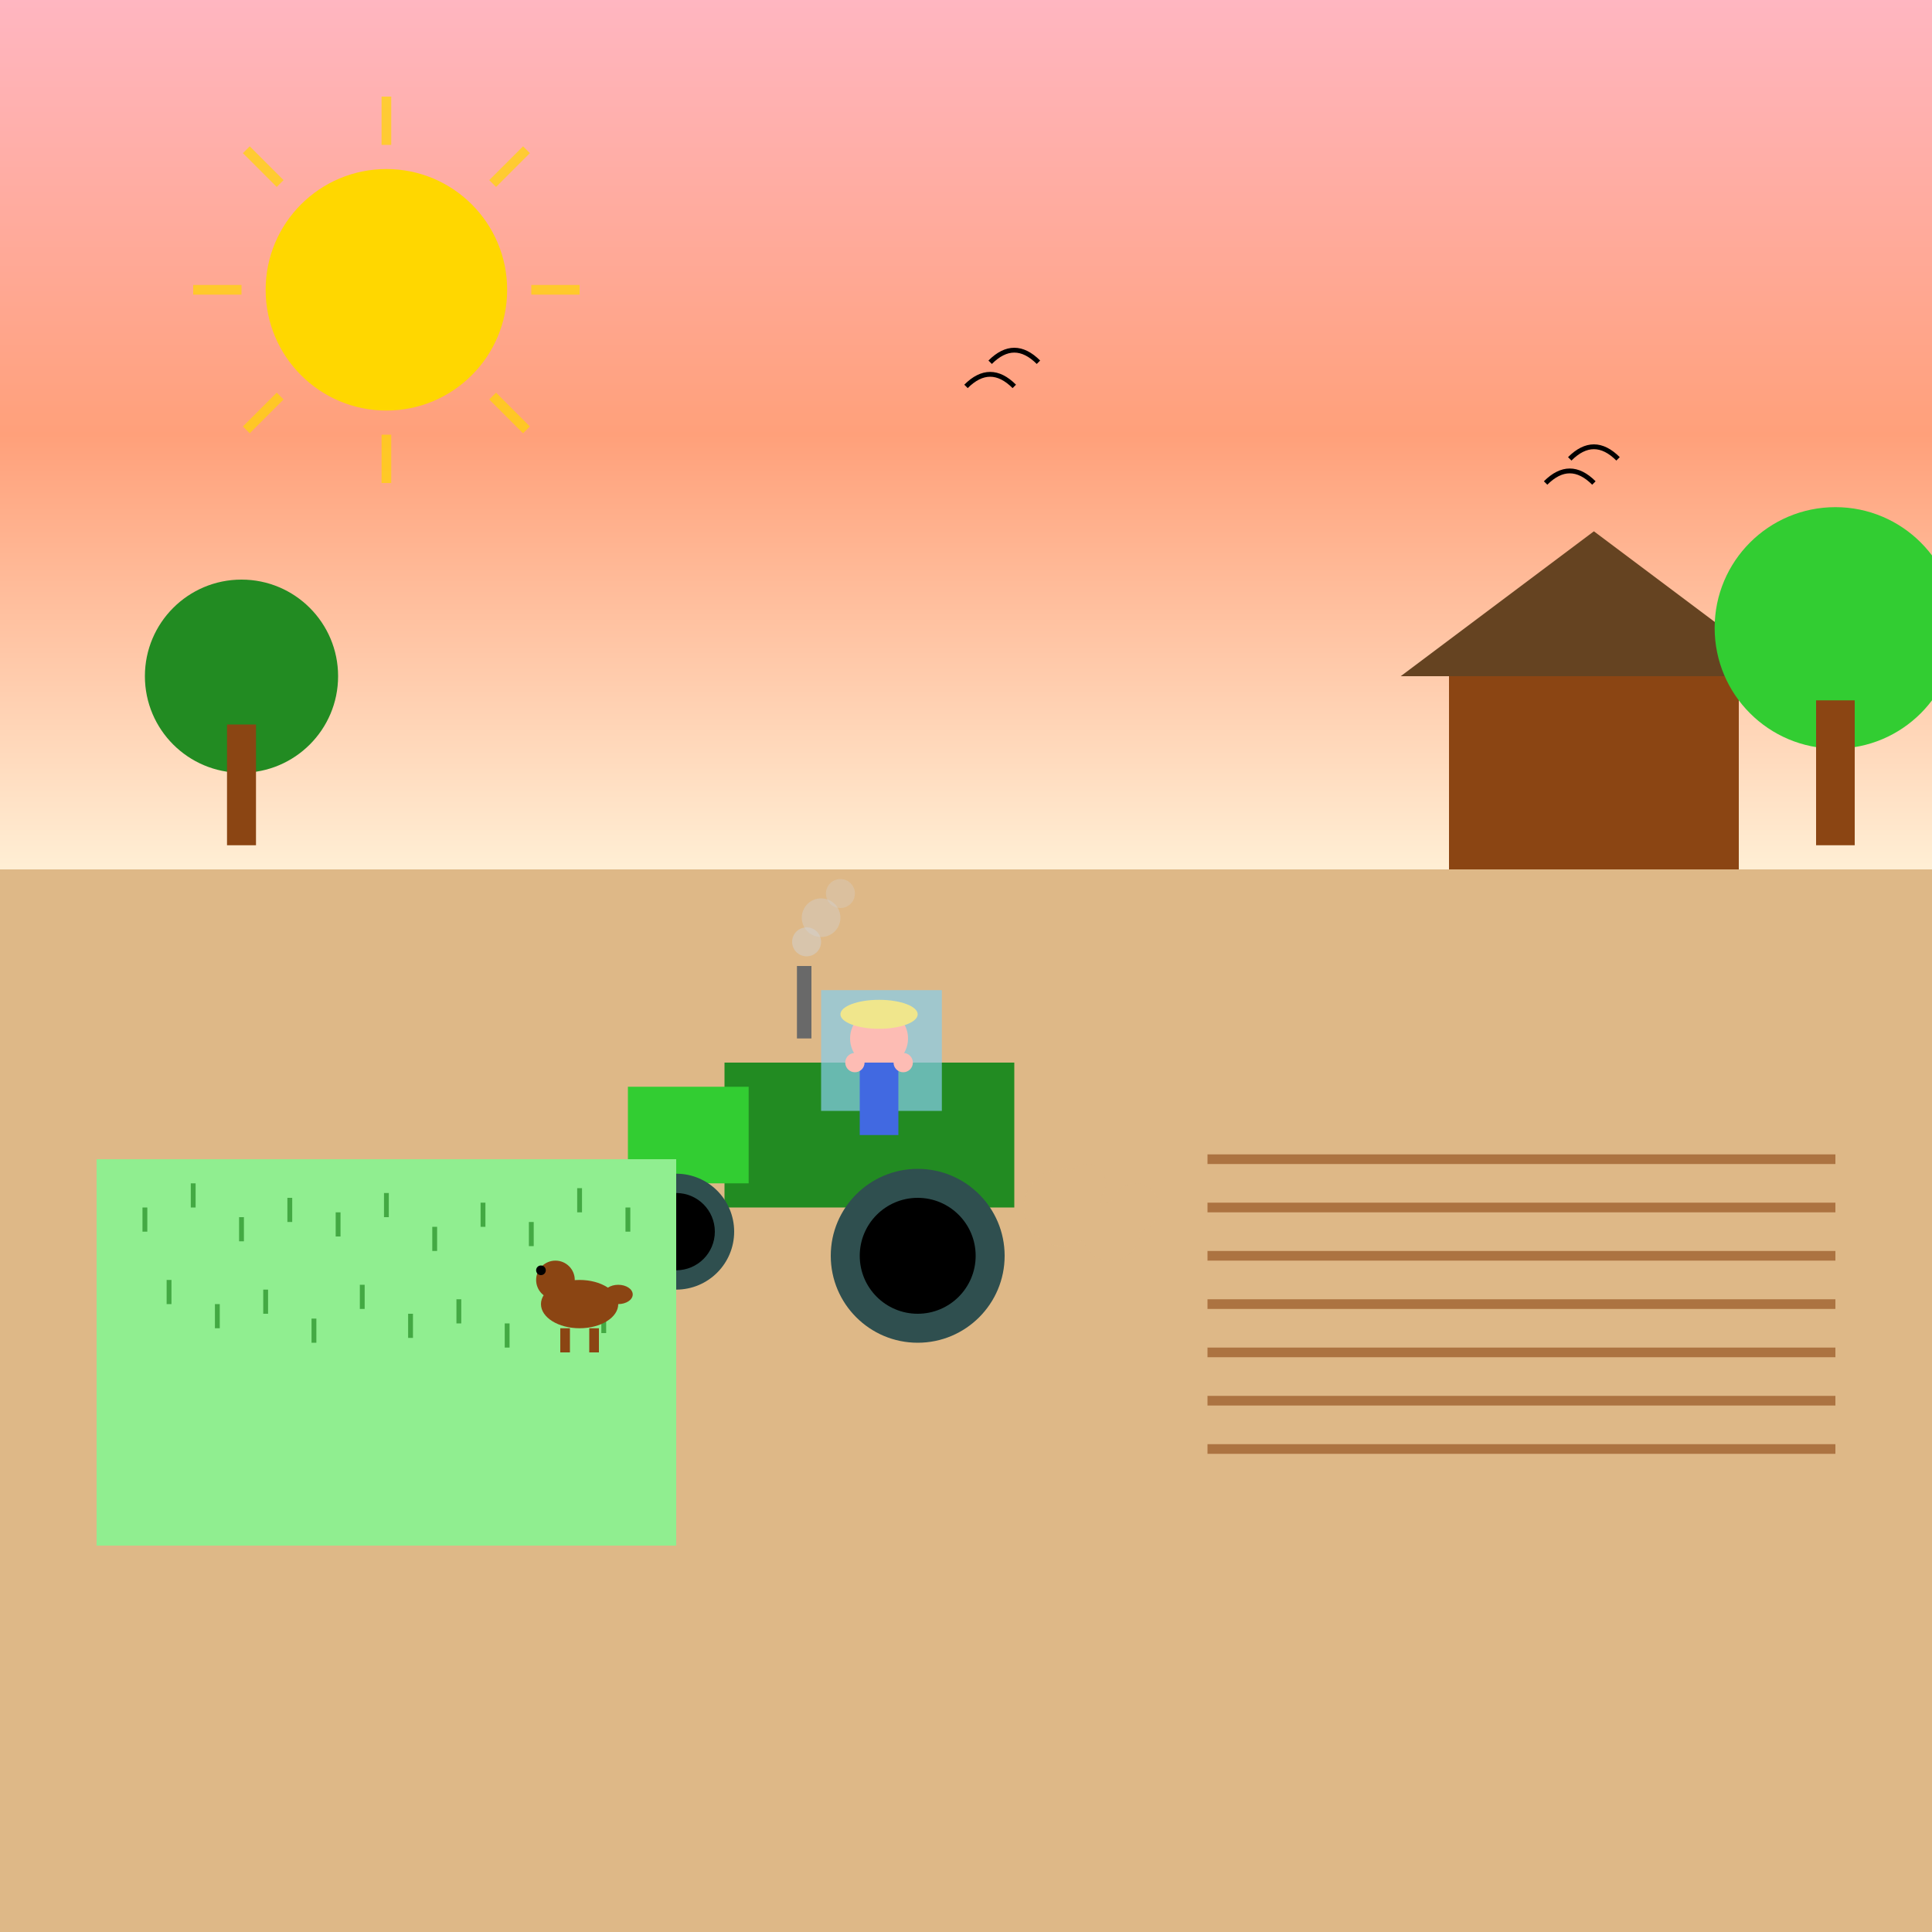 <svg viewBox="0 0 400 400" xmlns="http://www.w3.org/2000/svg">
  <rect x="0" y="0" width="400" height="400" fill="#333333" stroke="none"/>
  <!-- Sky with sunrise -->
  <defs>
    <linearGradient id="sunriseSky" x1="0%" y1="0%" x2="0%" y2="100%">
      <stop offset="0%" style="stop-color:#FFB6C1;stop-opacity:1" />
      <stop offset="50%" style="stop-color:#FFA07A;stop-opacity:1" />
      <stop offset="100%" style="stop-color:#FFEFD5;stop-opacity:1" />
    </linearGradient>
  </defs>
  <rect width="400" height="180" fill="url(#sunriseSky)"/>
  
  <!-- Ground -->
  <rect x="0" y="180" width="400" height="220" fill="#DEB887"/>
  
  <!-- Tractor -->
  <g>
    <!-- Main body -->
    <rect x="150" y="220" width="60" height="30" fill="#228B22"/>
    <!-- Engine hood -->
    <rect x="130" y="225" width="25" height="20" fill="#32CD32"/>
    <!-- Cabin -->
    <rect x="170" y="205" width="25" height="25" fill="#87CEEB" opacity="0.7"/>
    <!-- Large rear wheels -->
    <circle cx="190" cy="260" r="18" fill="#2F4F4F"/>
    <circle cx="190" cy="260" r="12" fill="#000000"/>
    <!-- Small front wheels -->
    <circle cx="140" cy="255" r="12" fill="#2F4F4F"/>
    <circle cx="140" cy="255" r="8" fill="#000000"/>
    <!-- Exhaust pipe -->
    <rect x="165" y="200" width="3" height="15" fill="#696969"/>
    <!-- Smoke -->
    <circle cx="167" cy="195" r="3" fill="#D3D3D3" opacity="0.5"/>
    <circle cx="170" cy="190" r="4" fill="#D3D3D3" opacity="0.4"/>
    <circle cx="174" cy="185" r="3" fill="#D3D3D3" opacity="0.3"/>
  </g>
  
  <!-- Farmer on tractor -->
  <g>
    <circle cx="182" cy="215" r="6" fill="#FDBCB4"/>
    <rect x="178" y="220" width="8" height="15" fill="#4169E1"/>
    <!-- Hat -->
    <ellipse cx="182" cy="210" rx="8" ry="3" fill="#F0E68C"/>
    <!-- Arms on steering wheel -->
    <circle cx="177" cy="220" r="2" fill="#FDBCB4"/>
    <circle cx="187" cy="220" r="2" fill="#FDBCB4"/>
  </g>
  
  <!-- Plowed field -->
  <g stroke="#8B4513" stroke-width="2" fill="none" opacity="0.6">
    <line x1="250" y1="240" x2="380" y2="240"/>
    <line x1="250" y1="250" x2="380" y2="250"/>
    <line x1="250" y1="260" x2="380" y2="260"/>
    <line x1="250" y1="270" x2="380" y2="270"/>
    <line x1="250" y1="280" x2="380" y2="280"/>
    <line x1="250" y1="290" x2="380" y2="290"/>
    <line x1="250" y1="300" x2="380" y2="300"/>
  </g>
  
  <!-- Unplowed field -->
  <rect x="20" y="240" width="120" height="80" fill="#90EE90"/>
  <!-- Grass texture -->
  <g stroke="#228B22" stroke-width="1" opacity="0.7">
    <line x1="30" y1="250" x2="30" y2="255"/>
    <line x1="40" y1="245" x2="40" y2="250"/>
    <line x1="50" y1="252" x2="50" y2="257"/>
    <line x1="60" y1="248" x2="60" y2="253"/>
    <line x1="70" y1="251" x2="70" y2="256"/>
    <line x1="80" y1="247" x2="80" y2="252"/>
    <line x1="90" y1="254" x2="90" y2="259"/>
    <line x1="100" y1="249" x2="100" y2="254"/>
    <line x1="110" y1="253" x2="110" y2="258"/>
    <line x1="120" y1="246" x2="120" y2="251"/>
    <line x1="130" y1="250" x2="130" y2="255"/>
    
    <line x1="35" y1="265" x2="35" y2="270"/>
    <line x1="45" y1="270" x2="45" y2="275"/>
    <line x1="55" y1="267" x2="55" y2="272"/>
    <line x1="65" y1="273" x2="65" y2="278"/>
    <line x1="75" y1="266" x2="75" y2="271"/>
    <line x1="85" y1="272" x2="85" y2="277"/>
    <line x1="95" y1="269" x2="95" y2="274"/>
    <line x1="105" y1="274" x2="105" y2="279"/>
    <line x1="115" y1="268" x2="115" y2="273"/>
    <line x1="125" y1="271" x2="125" y2="276"/>
  </g>
  
  <!-- Barn in distance -->
  <rect x="300" y="140" width="60" height="40" fill="#8B4513"/>
  <polygon points="290,140 330,110 370,140" fill="#654321"/>
  
  <!-- Trees -->
  <circle cx="50" cy="140" r="20" fill="#228B22"/>
  <rect x="47" y="150" width="6" height="25" fill="#8B4513"/>
  
  <circle cx="380" cy="130" r="25" fill="#32CD32"/>
  <rect x="376" y="145" width="8" height="30" fill="#8B4513"/>
  
  <!-- Farm dog following tractor -->
  <g>
    <ellipse cx="120" cy="270" rx="8" ry="5" fill="#8B4513"/>
    <circle cx="115" cy="265" r="4" fill="#8B4513"/>
    <circle cx="112" cy="263" r="1" fill="#000000"/>
    <!-- Tail -->
    <ellipse cx="128" cy="268" rx="3" ry="2" fill="#8B4513"/>
    <!-- Legs -->
    <rect x="116" y="275" width="2" height="5" fill="#8B4513"/>
    <rect x="122" y="275" width="2" height="5" fill="#8B4513"/>
  </g>
  
  <!-- Dust cloud behind tractor -->
  <g fill="#DEB887" opacity="0.3">
    <circle cx="220" cy="250" r="8"/>
    <circle cx="230" cy="255" r="6"/>
    <circle cx="225" cy="245" r="4"/>
    <circle cx="235" cy="250" r="5"/>
  </g>
  
  <!-- Sun -->
  <circle cx="80" cy="60" r="25" fill="#FFD700"/>
  <g stroke="#FFD700" stroke-width="2" opacity="0.7">
    <line x1="80" y1="20" x2="80" y2="30"/>
    <line x1="110" y1="60" x2="120" y2="60"/>
    <line x1="80" y1="100" x2="80" y2="90"/>
    <line x1="50" y1="60" x2="40" y2="60"/>
    <line x1="102" y1="38" x2="109" y2="31"/>
    <line x1="102" y1="82" x2="109" y2="89"/>
    <line x1="58" y1="82" x2="51" y2="89"/>
    <line x1="58" y1="38" x2="51" y2="31"/>
  </g>
  
  <!-- Birds -->
  <g stroke="#000000" stroke-width="1" fill="none">
    <path d="M200,80 Q205,75 210,80"/>
    <path d="M205,75 Q210,70 215,75"/>
    <path d="M320,100 Q325,95 330,100"/>
    <path d="M325,95 Q330,90 335,95"/>
  </g>
</svg>
